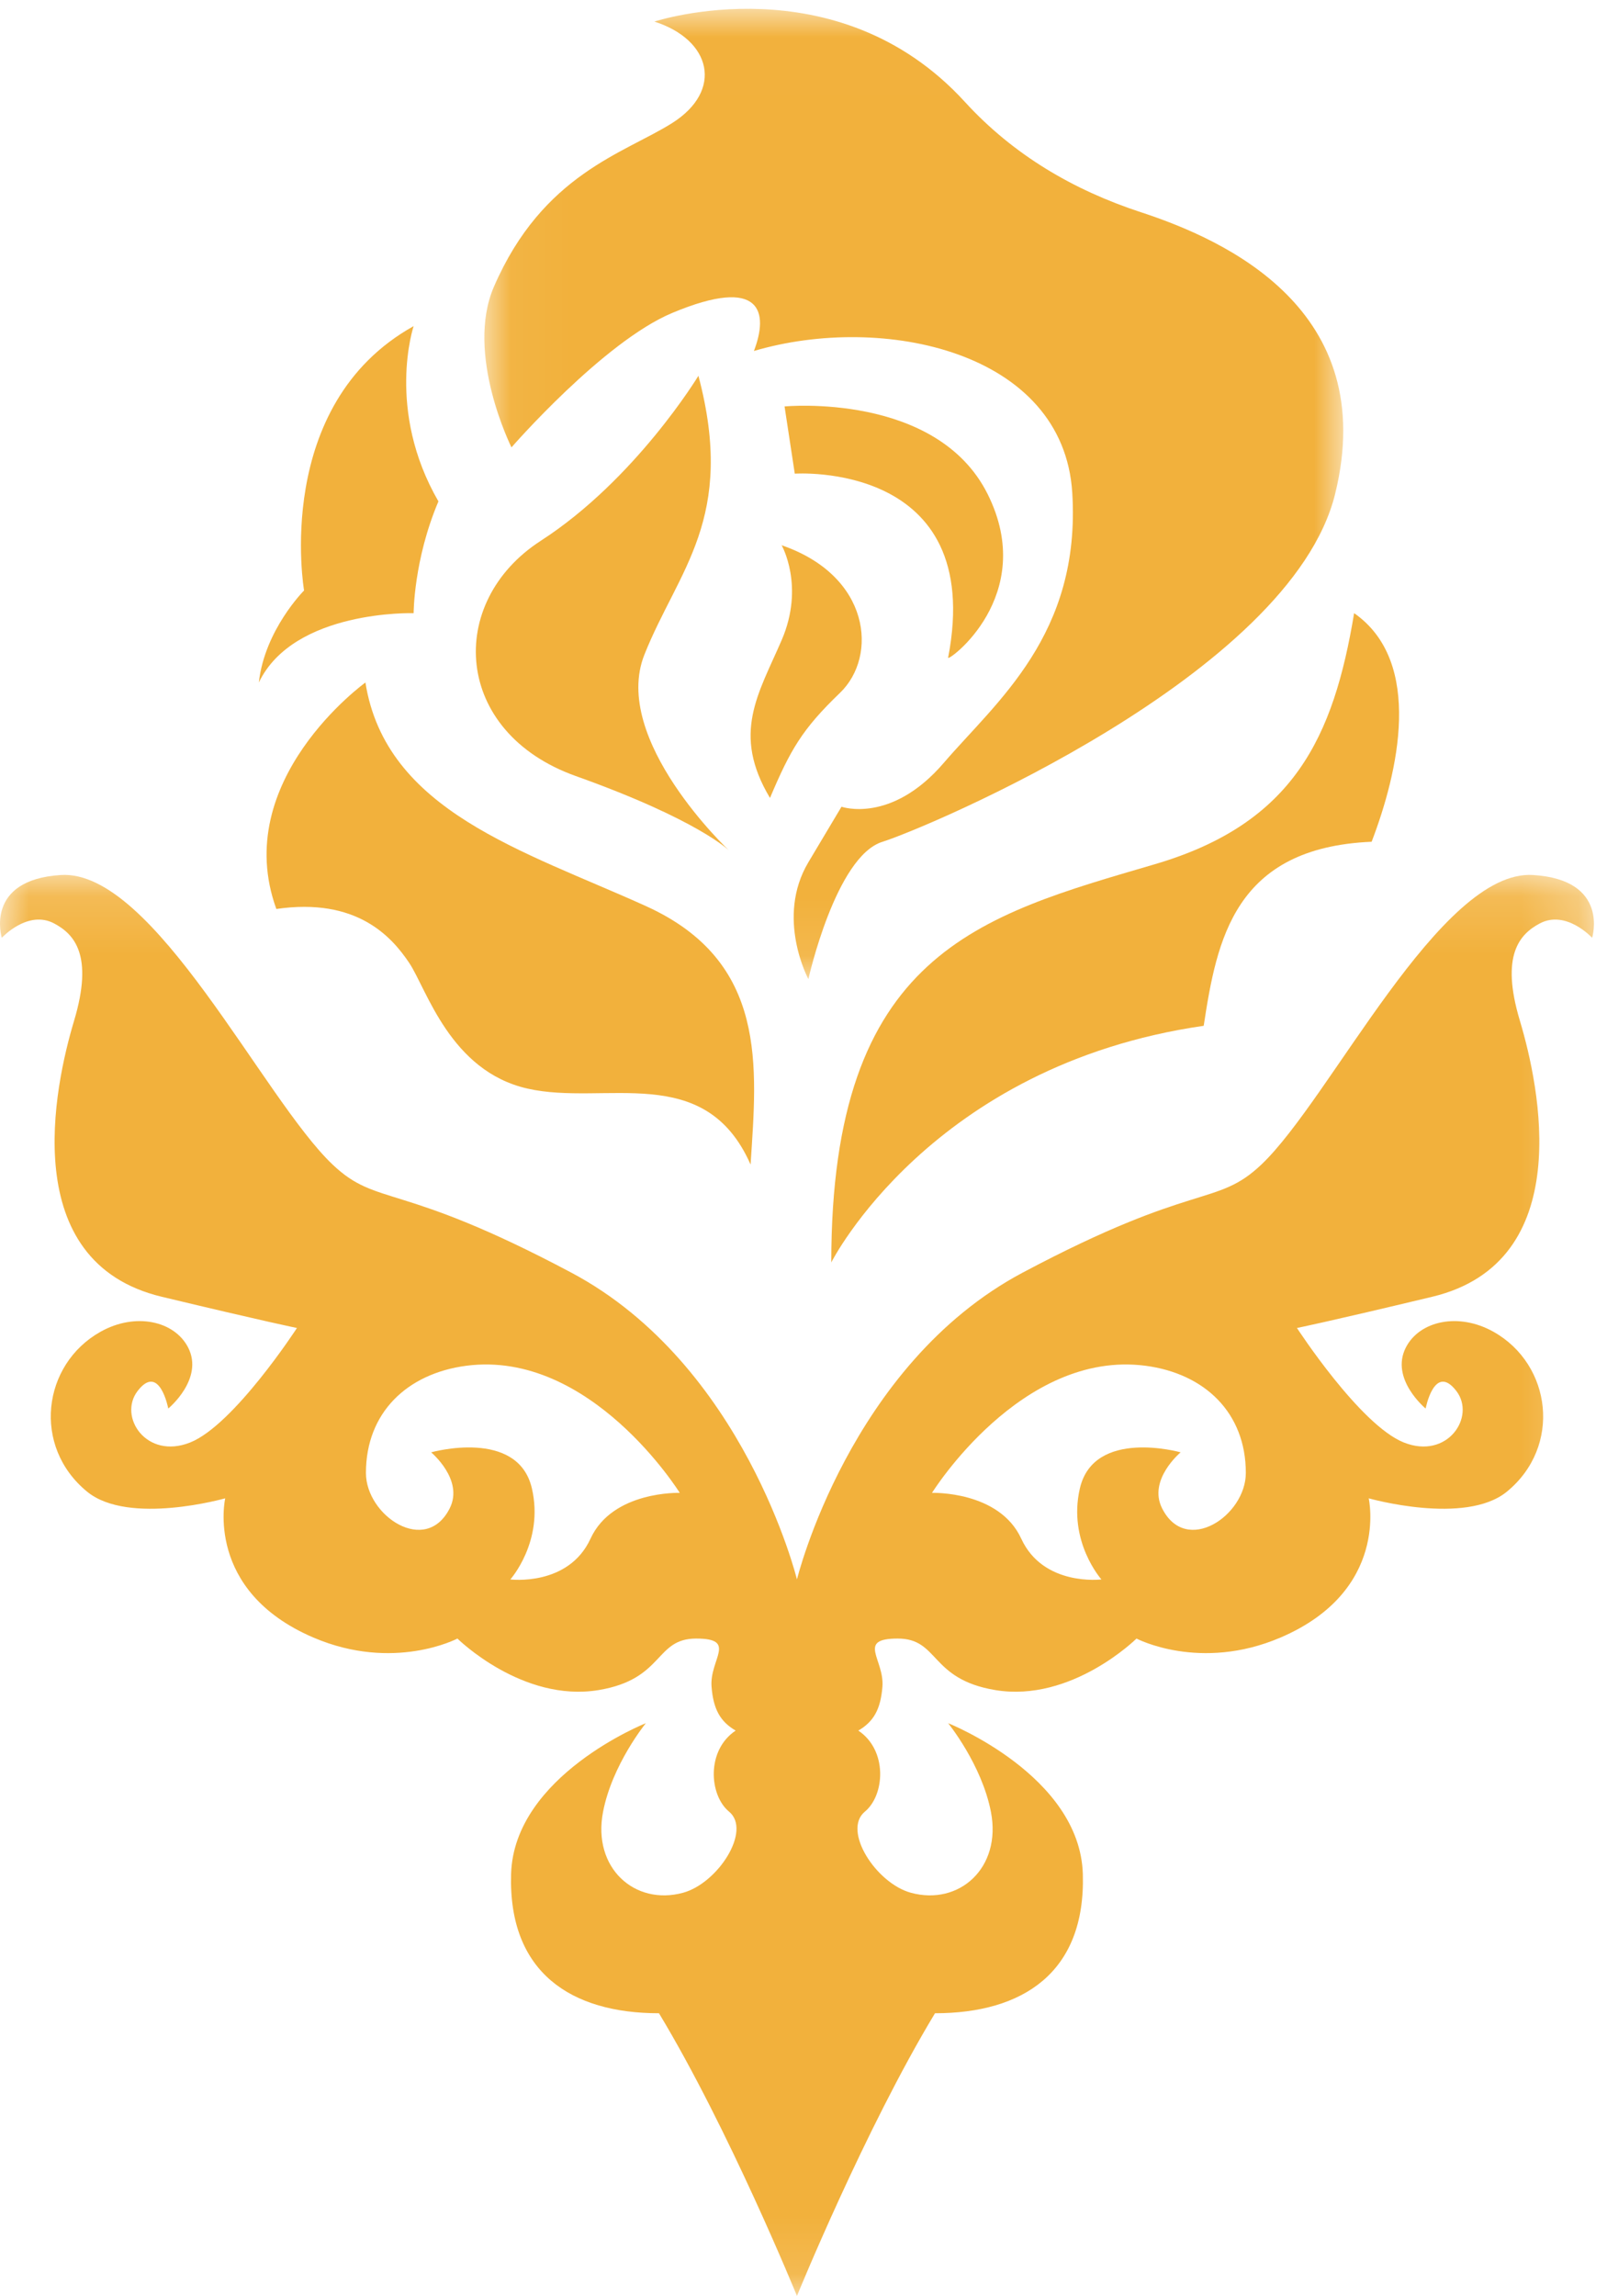 <?xml version="1.0" encoding="UTF-8"?>
<svg width="28px" height="40px" viewBox="0 0 28 40" version="1.1" xmlns="http://www.w3.org/2000/svg" xmlns:xlink="http://www.w3.org/1999/xlink">
    <!-- Generator: Sketch 56.3 (81716) - https://sketch.com -->
    <title>ludi</title>
    <desc>Created with Sketch.</desc>
    <defs>
        <polygon id="path-1" points="0.042 0.006 15.008 0.006 15.008 16.908 0.042 16.908"></polygon>
        <polygon id="path-3" points="0 0.132 27.772 0.132 27.772 24.885 0 24.885"></polygon>
    </defs>
    <g id="Page-1" stroke="none" stroke-width="1" fill="none" fill-rule="evenodd">
        <g id="2020-8-5_icons" transform="translate(-40, -40)">
            <g id="ludi" transform="translate(40, 40)">
                <g id="Group-3" transform="translate(8.397, 0.147)">
                    <mask id="mask-2" fill="white">
                        <use xlink:href="#path-1"></use>
                    </mask>
                    <g id="Clip-2"></g>
                    <path d="M3.005,0.229 C3.005,0.229 6.179,-0.818 8.415,1.628 C9.256,2.548 10.301,3.163 11.482,3.55 C12.957,4.033 15.655,5.251 14.866,8.457 C14.089,11.615 7.738,14.279 6.978,14.517 C6.164,14.771 5.688,16.908 5.688,16.908 C5.688,16.908 5.112,15.84 5.688,14.873 L6.265,13.906 C6.265,13.906 7.13,14.211 8.047,13.142 C8.963,12.074 10.438,10.91 10.286,8.438 C10.133,5.967 6.978,5.305 4.739,5.967 C4.993,5.305 4.891,4.644 3.314,5.305 C2.114,5.808 0.515,7.646 0.515,7.646 C0.515,7.646 -0.299,6.019 0.209,4.847 C1.06,2.885 2.478,2.525 3.314,1.997 C4.211,1.431 4.001,0.547 3.005,0.229" id="Fill-1" fill="#F2B13C" mask="url(#mask-2)"></path>
                </g>
                <path d="M12.169,6.546 C12.169,6.546 11.075,8.353 9.421,9.421 C7.767,10.49 7.894,12.755 10.031,13.518 C12.169,14.281 12.703,14.816 12.703,14.816 C12.703,14.816 10.642,12.882 11.227,11.406 C11.813,9.93 12.83,9.04 12.169,6.546" id="Fill-4" fill="#F2B13C"></path>
                <path d="M13.619,9.498 C13.619,9.498 14.026,10.21 13.619,11.152 C13.212,12.093 12.746,12.78 13.416,13.9 C13.772,13.06 13.975,12.704 14.637,12.068 C15.298,11.431 15.171,10.032 13.619,9.498" id="Fill-6" fill="#F2B13C"></path>
                <path d="M16.52,11.457 C16.505,11.536 18.097,10.382 17.207,8.604 C16.316,6.826 13.67,7.08 13.67,7.08 L13.848,8.251 C13.848,8.251 17.181,8.022 16.52,11.457" id="Fill-8" fill="#F2B13C"></path>
                <path d="M7.207,5.681 C7.207,5.681 6.718,7.142 7.639,8.734 C7.207,9.752 7.207,10.681 7.207,10.681 C7.207,10.681 5.12,10.617 4.51,11.889 C4.611,10.973 5.298,10.286 5.298,10.286 C5.298,10.286 4.739,7.055 7.207,5.681" id="Fill-10" fill="#F2B13C"></path>
                <path d="M6.367,11.889 C6.367,11.889 4.001,13.594 4.815,15.834 C6.215,15.63 6.825,16.317 7.131,16.775 C7.436,17.233 7.843,18.658 9.192,18.963 C10.54,19.269 12.282,18.48 13.078,20.286 C13.187,18.582 13.39,16.75 11.253,15.783 C9.115,14.816 6.723,14.129 6.367,11.889" id="Fill-12" fill="#F2B13C"></path>
                <path d="M14.484,21.991 C14.484,21.991 16.214,18.556 20.973,17.869 C21.202,16.368 21.507,14.765 23.899,14.663 C24.357,13.467 24.815,11.533 23.594,10.681 C23.237,12.831 22.55,14.341 20.123,15.054 C17.065,15.952 14.484,16.597 14.484,21.991" id="Fill-14" fill="#F2B13C"></path>
                <g id="Group-18" transform="translate(0, 15.108)">
                    <mask id="mask-4" fill="white">
                        <use xlink:href="#path-3"></use>
                    </mask>
                    <g id="Clip-17"></g>
                    <path d="M20.247,11.164 C19.998,10.668 20.571,10.191 20.571,10.191 C20.571,10.191 19.059,9.764 18.815,10.821 C18.602,11.745 19.191,12.405 19.191,12.405 C19.191,12.405 18.179,12.532 17.794,11.695 C17.41,10.858 16.239,10.897 16.239,10.897 C16.239,10.897 17.792,8.399 19.96,8.683 C20.991,8.819 21.707,9.501 21.707,10.55 C21.707,11.295 20.663,11.997 20.247,11.164 M10.289,11.695 C9.904,12.532 8.892,12.405 8.892,12.405 C8.892,12.405 9.481,11.745 9.268,10.821 C9.025,9.764 7.512,10.191 7.512,10.191 C7.512,10.191 8.085,10.668 7.837,11.164 C7.42,11.997 6.376,11.295 6.376,10.55 C6.376,9.501 7.092,8.819 8.123,8.683 C10.292,8.399 11.844,10.897 11.844,10.897 C11.844,10.897 10.673,10.858 10.289,11.695 M26.711,0.134 C25.093,0.033 23.185,4.034 21.978,5.178 C21.189,5.926 20.833,5.458 17.818,7.061 C14.802,8.664 13.886,12.405 13.886,12.405 C13.886,12.405 12.97,8.664 9.955,7.061 C6.94,5.458 6.584,5.926 5.795,5.178 C4.587,4.034 2.679,0.033 1.062,0.134 C-0.28,0.217 0.031,1.228 0.031,1.228 C0.031,1.228 0.487,0.732 0.947,0.98 C1.291,1.164 1.634,1.527 1.291,2.672 C0.947,3.817 0.291,6.875 2.818,7.481 C4.645,7.919 5.174,8.025 5.174,8.025 C5.174,8.025 4.077,9.714 3.314,10.019 C2.55,10.324 2.054,9.569 2.398,9.122 C2.779,8.626 2.932,9.428 2.932,9.428 C2.932,9.428 3.558,8.913 3.278,8.365 C3.04,7.901 2.359,7.748 1.749,8.092 C0.737,8.661 0.554,10.09 1.52,10.878 C2.245,11.469 3.924,10.992 3.924,10.992 C3.924,10.992 3.558,12.602 5.46,13.417 C6.863,14.018 7.97,13.435 7.97,13.435 C7.97,13.435 9.101,14.554 10.432,14.332 C11.577,14.141 11.405,13.435 12.13,13.435 C12.856,13.435 12.359,13.798 12.398,14.275 C12.428,14.657 12.544,14.879 12.818,15.038 C12.302,15.382 12.356,16.164 12.703,16.45 C13.101,16.778 12.509,17.697 11.901,17.863 C11.062,18.092 10.319,17.432 10.507,16.456 C10.665,15.63 11.253,14.909 11.253,14.909 C11.253,14.909 8.955,15.821 8.905,17.538 C8.856,19.256 9.955,19.962 11.482,19.962 C12.703,21.985 13.886,24.886 13.886,24.886 C13.886,24.886 15.069,21.985 16.291,19.962 C17.818,19.962 18.917,19.256 18.867,17.538 C18.818,15.821 16.52,14.909 16.52,14.909 C16.52,14.909 17.107,15.63 17.266,16.456 C17.454,17.432 16.711,18.092 15.871,17.863 C15.263,17.697 14.672,16.778 15.069,16.45 C15.417,16.164 15.47,15.382 14.955,15.038 C15.229,14.879 15.344,14.657 15.375,14.275 C15.413,13.798 14.917,13.435 15.642,13.435 C16.367,13.435 16.195,14.141 17.34,14.332 C18.672,14.554 19.802,13.435 19.802,13.435 C19.802,13.435 20.909,14.018 22.312,13.417 C24.215,12.602 23.848,10.992 23.848,10.992 C23.848,10.992 25.527,11.469 26.253,10.878 C27.218,10.09 27.035,8.661 26.024,8.092 C25.413,7.748 24.732,7.901 24.495,8.365 C24.215,8.913 24.84,9.428 24.84,9.428 C24.84,9.428 24.993,8.626 25.375,9.122 C25.718,9.569 25.222,10.324 24.459,10.019 C23.695,9.714 22.598,8.025 22.598,8.025 C22.598,8.025 23.128,7.919 24.955,7.481 C27.481,6.875 26.825,3.817 26.482,2.672 C26.138,1.527 26.482,1.164 26.825,0.98 C27.286,0.732 27.741,1.228 27.741,1.228 C27.741,1.228 28.053,0.217 26.711,0.134" id="Fill-16" fill="#F2B13C" mask="url(#mask-4)"></path>
                </g>
            </g>
        </g>
    </g>
</svg>